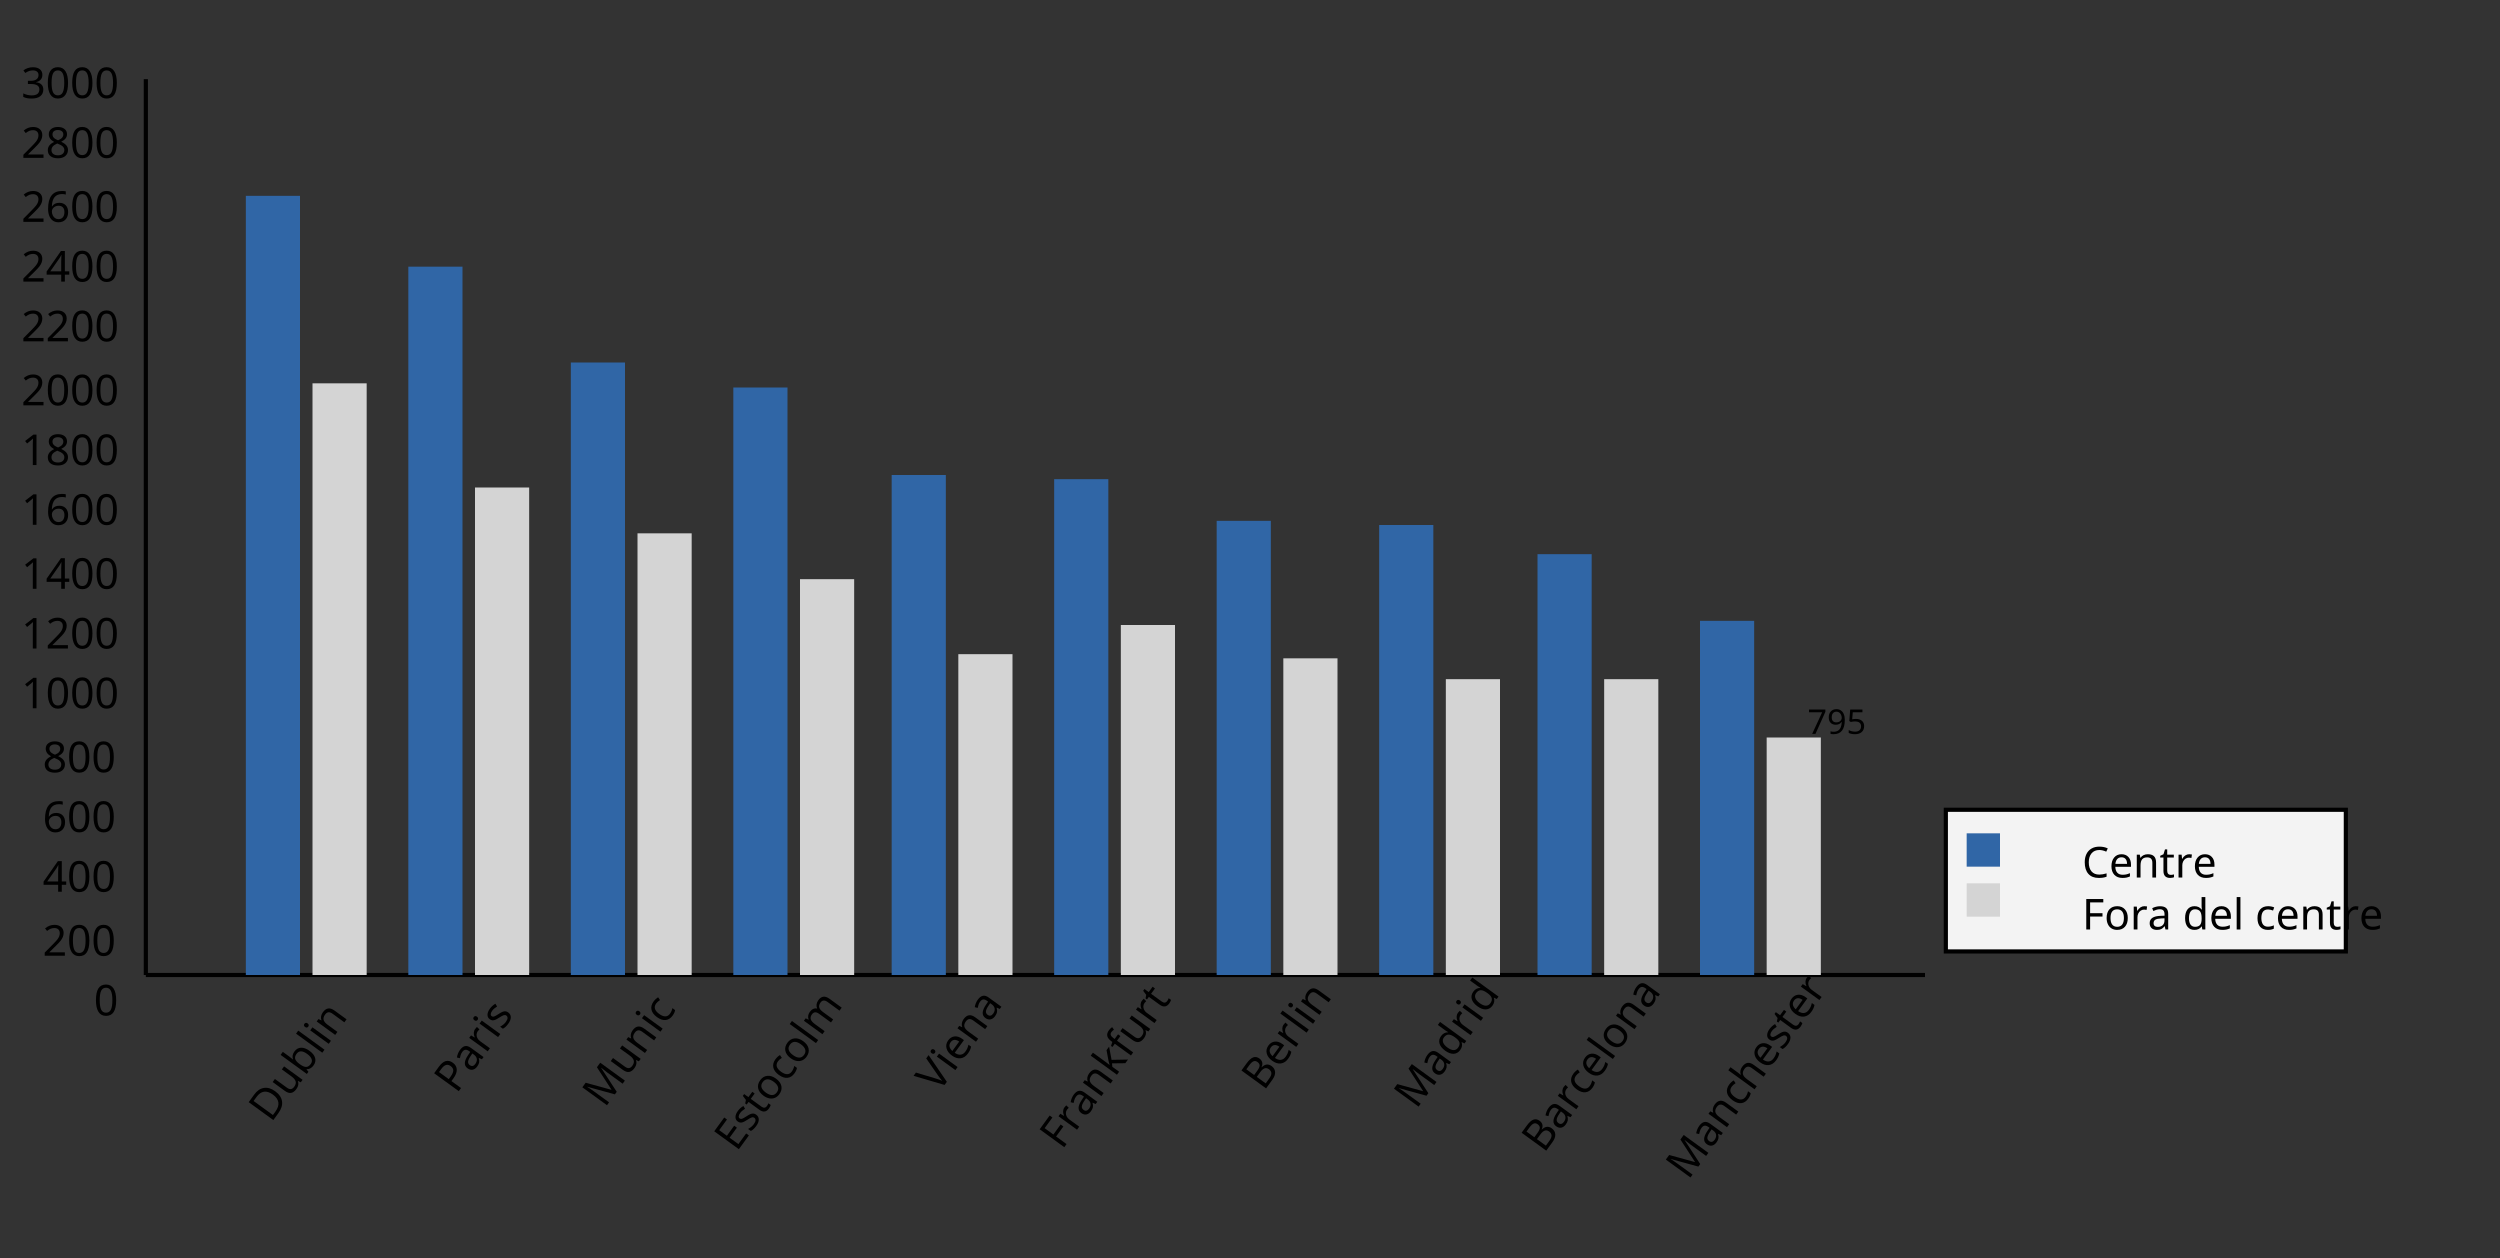 <?xml version="1.0"?>
<svg xmlns="http://www.w3.org/2000/svg" version="1.1" xmlns:xlink="http://www.w3.org/1999/xlink" fill="black" stroke="none" width="600" height="302" viewBox="0 0 600 302">
	<rect x="0" y="0" width="600" height="302" fill="#333333" stroke="none"/>
	<defs>
		<path fill="black" d="  M 1071,-733  Q 1071,-352 950,-166  Q 830,20 584,20  Q 346,20 223,-171  Q 100,-363 100,-733  Q 100,-1115 218,-1300  Q 337,-1485 584,-1485  Q 822,-1485 946,-1293  Q 1071,-1101 1071,-733  Z   M 281,-733  Q 281,-415 353,-274  Q 426,-133 584,-133  Q 744,-133 816,-277  Q 889,-422 889,-733  Q 889,-1041 816,-1186  Q 744,-1331 584,-1331  Q 424,-1331 352,-1189  Q 281,-1047 281,-733  Z    " id="r48" />
		<path fill="black" d="  M 727,0  L 551,0  L 551,-1022  Q 551,-1158 559,-1274  Q 531,-1244 499,-1218  Q 397,-1133 276,-1034  L 182,-1155  L 578,-1462  L 727,-1462  L 727,0  Z    " id="r49" />
		<path fill="black" d="  M 1370,-745  Q 1370,-383 1172,-191  Q 975,0 606,0  L 199,0  L 199,-1462  L 649,-1462  Q 990,-1462 1180,-1274  Q 1370,-1087 1370,-745  Z   M 1176,-739  Q 1176,-1018 1038,-1161  Q 901,-1305 623,-1305  L 383,-1305  L 383,-158  L 582,-158  Q 1176,-158 1176,-739  Z    " id="r68" />
		<path fill="black" d="  M 344,-1098  L 344,-391  Q 344,-258 403,-193  Q 463,-129 588,-129  Q 757,-129 834,-223  Q 911,-317 911,-526  L 911,-1098  L 1092,-1098  L 1092,0  L 944,0  L 918,-145  L 909,-145  Q 860,-66 770,-23  Q 680,20 561,20  Q 363,20 262,-75  Q 162,-170 162,-379  L 162,-1098  L 344,-1098  Z    " id="r117" />
		<path fill="black" d="  M 694,-1116  Q 911,-1116 1029,-966  Q 1147,-817 1147,-549  Q 1147,-277 1027,-128  Q 907,20 694,20  Q 583,20 496,-20  Q 409,-60 354,-139  L 340,-139  Q 309,-19 303,0  L 174,0  L 174,-1556  L 354,-1556  L 354,-1178  Q 354,-1065 344,-952  L 354,-952  Q 465,-1116 694,-1116  Z   M 664,-967  Q 498,-967 426,-873  Q 354,-779 354,-555  L 354,-547  Q 354,-322 427,-225  Q 501,-129 668,-129  Q 816,-129 888,-237  Q 961,-346 961,-551  Q 961,-759 888,-863  Q 815,-967 664,-967  Z    " id="r98" />
		<path fill="black" d="  M 354,0  L 174,0  L 174,-1556  L 354,-1556  L 354,0  Z    " id="r108" />
		<path fill="black" d="  M 354,0  L 174,0  L 174,-1098  L 354,-1098  L 354,0  Z   M 160,-1395  Q 160,-1455 190,-1482  Q 221,-1509 266,-1509  Q 308,-1509 339,-1482  Q 371,-1455 371,-1395  Q 371,-1336 339,-1308  Q 308,-1280 266,-1280  Q 221,-1280 190,-1308  Q 160,-1336 160,-1395  Z    " id="r105" />
		<path fill="black" d="  M 922,0  L 922,-702  Q 922,-836 862,-901  Q 803,-967 676,-967  Q 507,-967 430,-873  Q 354,-780 354,-569  L 354,0  L 174,0  L 174,-1098  L 319,-1098  L 346,-948  L 356,-948  Q 407,-1029 499,-1073  Q 591,-1118 702,-1118  Q 904,-1118 1002,-1020  Q 1100,-922 1100,-715  L 1100,0  L 922,0  Z    " id="r110" />
		<path fill="black" d="  M 1135,-1032  Q 1135,-808 982,-688  Q 829,-569 551,-569  L 383,-569  L 383,0  L 199,0  L 199,-1462  L 586,-1462  Q 1135,-1462 1135,-1032  Z   M 383,-727  L 530,-727  Q 748,-727 846,-797  Q 944,-868 944,-1024  Q 944,-1165 853,-1235  Q 762,-1305 569,-1305  L 383,-1305  L 383,-727  Z    " id="r80" />
		<path fill="black" d="  M 852,0  L 817,-156  L 809,-156  Q 727,-53 645,-16  Q 564,20 440,20  Q 278,20 186,-65  Q 94,-150 94,-305  Q 94,-639 621,-655  L 807,-662  L 807,-727  Q 807,-852 753,-911  Q 699,-971 580,-971  Q 493,-971 415,-945  Q 338,-919 270,-887  L 215,-1022  Q 298,-1066 396,-1091  Q 494,-1116 590,-1116  Q 789,-1116 886,-1028  Q 983,-940 983,-748  L 983,0  L 852,0  Z   M 481,-125  Q 632,-125 718,-206  Q 805,-288 805,-438  L 805,-537  L 643,-530  Q 454,-523 367,-470  Q 281,-417 281,-303  Q 281,-217 333,-171  Q 386,-125 481,-125  Z    " id="r97" />
		<path fill="black" d="  M 686,-1118  Q 759,-1118 815,-1106  L 793,-940  Q 732,-954 674,-954  Q 587,-954 512,-906  Q 438,-858 396,-773  Q 354,-689 354,-586  L 354,0  L 174,0  L 174,-1098  L 322,-1098  L 342,-897  L 350,-897  Q 413,-1006 499,-1062  Q 585,-1118 686,-1118  Z    " id="r114" />
		<path fill="black" d="  M 889,-303  Q 889,-149 774,-64  Q 659,20 451,20  Q 234,20 106,-49  L 106,-213  Q 287,-125 455,-125  Q 591,-125 653,-169  Q 715,-213 715,-287  Q 715,-352 655,-397  Q 596,-442 444,-500  Q 289,-560 226,-602  Q 163,-645 133,-698  Q 104,-751 104,-827  Q 104,-962 214,-1040  Q 324,-1118 516,-1118  Q 703,-1118 866,-1044  L 805,-901  Q 638,-971 504,-971  Q 392,-971 334,-935  Q 276,-900 276,-838  Q 276,-778 326,-738  Q 376,-699 559,-629  Q 696,-578 761,-534  Q 827,-490 858,-435  Q 889,-380 889,-303  Z    " id="r115" />
		<path fill="black" d="  M 844,0  L 362,-1282  L 354,-1282  Q 369,-1122 369,-887  L 369,0  L 199,0  L 199,-1462  L 471,-1462  L 922,-264  L 930,-264  L 1389,-1462  L 1659,-1462  L 1659,0  L 1477,0  L 1477,-899  Q 1477,-1049 1491,-1280  L 1483,-1280  L 995,0  L 844,0  Z    " id="r77" />
		<path fill="black" d="  M 614,20  Q 377,20 245,-125  Q 113,-271 113,-543  Q 113,-819 246,-968  Q 380,-1118 627,-1118  Q 707,-1118 785,-1101  Q 864,-1085 915,-1059  L 860,-909  Q 721,-961 623,-961  Q 457,-961 378,-856  Q 299,-752 299,-545  Q 299,-346 378,-240  Q 457,-135 612,-135  Q 757,-135 897,-199  L 897,-39  Q 783,20 614,20  Z    " id="r99" />
		<path fill="black" d="  M 1016,0  L 199,0  L 199,-1462  L 1016,-1462  L 1016,-1300  L 383,-1300  L 383,-844  L 979,-844  L 979,-684  L 383,-684  L 383,-162  L 1016,-162  L 1016,0  Z    " id="r69" />
		<path fill="black" d="  M 541,-127  Q 576,-127 623,-134  Q 670,-141 694,-150  L 694,-12  Q 669,-1 616,9  Q 564,20 510,20  Q 188,20 188,-319  L 188,-958  L 33,-958  L 33,-1044  L 190,-1116  L 262,-1350  L 369,-1350  L 369,-1098  L 686,-1098  L 686,-958  L 369,-958  L 369,-324  Q 369,-229 414,-178  Q 460,-127 541,-127  Z    " id="r116" />
		<path fill="black" d="  M 1128,-551  Q 1128,-282 992,-131  Q 856,20 616,20  Q 467,20 352,-49  Q 237,-119 175,-249  Q 113,-379 113,-551  Q 113,-819 247,-968  Q 381,-1118 623,-1118  Q 855,-1118 991,-965  Q 1128,-813 1128,-551  Z   M 299,-551  Q 299,-344 380,-236  Q 462,-129 621,-129  Q 778,-129 860,-236  Q 942,-344 942,-551  Q 942,-758 859,-862  Q 777,-967 618,-967  Q 299,-967 299,-551  Z    " id="r111" />
		<path fill="black" d="  M 1571,0  L 1571,-707  Q 1571,-967 1348,-967  Q 1195,-967 1123,-878  Q 1051,-789 1051,-606  L 1051,0  L 872,0  L 872,-707  Q 872,-837 817,-902  Q 763,-967 647,-967  Q 495,-967 424,-874  Q 354,-781 354,-569  L 354,0  L 174,0  L 174,-1098  L 319,-1098  L 346,-948  L 356,-948  Q 403,-1028 488,-1073  Q 574,-1118 680,-1118  Q 938,-1118 1016,-934  L 1026,-934  Q 1079,-1022 1170,-1070  Q 1262,-1118 1378,-1118  Q 1564,-1118 1656,-1022  Q 1749,-926 1749,-715  L 1749,0  L 1571,0  Z    " id="r109" />
		<path fill="black" d="  M 0,-1462  L 193,-1462  L 522,-524  Q 585,-346 614,-205  Q 639,-331 707,-528  L 1034,-1462  L 1229,-1462  L 707,0  L 522,0  L 0,-1462  Z    " id="r86" />
		<path fill="black" d="  M 641,20  Q 394,20 253,-129  Q 113,-279 113,-541  Q 113,-805 244,-961  Q 375,-1118 598,-1118  Q 805,-1118 928,-984  Q 1051,-851 1051,-623  L 1051,-514  L 299,-514  Q 304,-327 394,-230  Q 484,-133 649,-133  Q 737,-133 816,-148  Q 895,-164 1001,-209  L 1001,-51  Q 910,-12 830,4  Q 750,20 641,20  Z   M 596,-971  Q 467,-971 392,-888  Q 317,-805 303,-657  L 862,-657  Q 860,-811 791,-891  Q 722,-971 596,-971  Z    " id="r101" />
		<path fill="black" d="  M 383,0  L 199,0  L 199,-1462  L 1016,-1462  L 1016,-1300  L 383,-1300  L 383,-782  L 977,-782  L 977,-621  L 383,-621  L 383,0  Z    " id="r70" />
		<path fill="black" d="  M 352,-565  L 413,-643  L 483,-727  L 834,-1098  L 1044,-1098  L 600,-629  L 1075,0  L 858,0  L 477,-512  L 352,-403  L 352,0  L 174,0  L 174,-1556  L 352,-1556  L 352,-743  L 344,-565  L 352,-565  Z    " id="r107" />
		<path fill="black" d="  M 680,-958  L 403,-958  L 403,0  L 223,0  L 223,-958  L 31,-958  L 31,-1042  L 223,-1104  L 223,-1167  Q 223,-1367 310,-1467  Q 398,-1567 580,-1567  Q 685,-1567 793,-1530  L 745,-1389  Q 652,-1419 582,-1419  Q 491,-1419 447,-1359  Q 403,-1299 403,-1169  L 403,-1098  L 680,-1098  L 680,-958  Z    " id="r102" />
		<path fill="black" d="  M 199,-1462  L 616,-1462  Q 910,-1462 1040,-1374  Q 1171,-1287 1171,-1100  Q 1171,-970 1100,-885  Q 1029,-801 893,-776  L 893,-766  Q 1062,-737 1141,-649  Q 1221,-561 1221,-416  Q 1221,-220 1087,-110  Q 953,0 713,0  L 199,0  L 199,-1462  Z   M 383,-840  L 653,-840  Q 825,-840 903,-895  Q 981,-950 981,-1079  Q 981,-1199 895,-1252  Q 810,-1305 625,-1305  L 383,-1305  L 383,-840  Z   M 383,-686  L 383,-156  L 678,-156  Q 854,-156 939,-224  Q 1024,-292 1024,-430  Q 1024,-561 934,-623  Q 844,-686 664,-686  L 383,-686  Z    " id="r66" />
		<path fill="black" d="  M 563,20  Q 349,20 231,-128  Q 113,-276 113,-547  Q 113,-816 231,-967  Q 350,-1118 565,-1118  Q 786,-1118 905,-956  L 918,-956  Q 915,-976 910,-1036  Q 905,-1097 905,-1118  L 905,-1556  L 1085,-1556  L 1085,0  L 940,0  L 913,-147  L 905,-147  Q 790,20 563,20  Z   M 592,-129  Q 756,-129 831,-218  Q 907,-308 907,-512  L 907,-545  Q 907,-774 830,-871  Q 754,-969 590,-969  Q 451,-969 375,-858  Q 299,-748 299,-543  Q 299,-339 374,-234  Q 450,-129 592,-129  Z    " id="r100" />
		<path fill="black" d="  M 922,0  L 922,-702  Q 922,-836 862,-901  Q 803,-967 676,-967  Q 509,-967 431,-874  Q 354,-781 354,-567  L 354,0  L 174,0  L 174,-1556  L 354,-1556  L 354,-1100  Q 354,-1010 344,-946  L 356,-946  Q 405,-1026 495,-1071  Q 585,-1116 698,-1116  Q 898,-1116 999,-1020  Q 1100,-925 1100,-715  L 1100,0  L 922,0  Z    " id="r104" />
		<path fill="black" d="  M 1065,0  L 98,0  L 98,-150  L 481,-537  Q 654,-712 710,-787  Q 766,-862 793,-932  Q 821,-1002 821,-1083  Q 821,-1199 752,-1264  Q 683,-1329 563,-1329  Q 473,-1329 392,-1299  Q 312,-1269 211,-1190  L 115,-1311  Q 320,-1483 563,-1483  Q 767,-1483 886,-1378  Q 1006,-1274 1006,-1094  Q 1006,-998 971,-908  Q 936,-819 866,-726  Q 796,-634 631,-473  L 326,-172  L 326,-164  L 1065,-164  L 1065,0  Z    " id="r50" />
		<path fill="black" d="  M 113,-625  Q 113,-1483 782,-1483  Q 898,-1483 963,-1464  L 963,-1311  Q 887,-1335 786,-1335  Q 553,-1335 429,-1193  Q 306,-1051 293,-743  L 305,-743  Q 415,-915 651,-915  Q 849,-915 962,-795  Q 1075,-675 1075,-471  Q 1075,-244 950,-112  Q 825,20 610,20  Q 460,20 347,-56  Q 235,-132 174,-278  Q 113,-425 113,-625  Z   M 608,-131  Q 747,-131 822,-220  Q 897,-309 897,-471  Q 897,-617 824,-695  Q 751,-774 614,-774  Q 527,-774 454,-738  Q 382,-702 338,-638  Q 295,-574 295,-506  Q 295,-406 335,-318  Q 375,-231 446,-181  Q 517,-131 608,-131  Z    " id="r54" />
		<path fill="black" d="  M 563,-897  Q 792,-897 923,-782  Q 1055,-667 1055,-467  Q 1055,-239 910,-109  Q 765,20 508,20  Q 263,20 129,-59  L 129,-229  Q 203,-185 307,-159  Q 411,-133 510,-133  Q 682,-133 776,-215  Q 870,-297 870,-449  Q 870,-745 504,-745  Q 386,-745 254,-715  L 164,-772  L 219,-1462  L 952,-1462  L 952,-1298  L 373,-1298  L 338,-874  Q 453,-897 563,-897  Z    " id="r53" />
		<path fill="black" d="  M 1130,-332  L 918,-332  L 918,0  L 743,0  L 743,-332  L 43,-332  L 43,-485  L 731,-1470  L 918,-1470  L 918,-494  L 1130,-494  L 1130,-332  Z   M 743,-494  L 743,-954  Q 743,-1091 754,-1278  L 745,-1278  Q 734,-1252 706,-1200  Q 679,-1148 657,-1118  L 219,-494  L 743,-494  Z    " id="r52" />
		<path fill="black" d="  M 584,-1483  Q 784,-1483 903,-1390  Q 1022,-1297 1022,-1133  Q 1022,-1023 955,-936  Q 889,-849 743,-774  Q 920,-688 994,-594  Q 1069,-501 1069,-379  Q 1069,-197 940,-88  Q 811,20 590,20  Q 356,20 228,-82  Q 100,-184 100,-373  Q 100,-623 403,-764  Q 267,-842 207,-932  Q 147,-1022 147,-1135  Q 147,-1294 266,-1388  Q 386,-1483 584,-1483  Z   M 276,-371  Q 276,-255 358,-189  Q 441,-123 586,-123  Q 729,-123 811,-190  Q 893,-258 893,-377  Q 893,-473 815,-548  Q 737,-623 553,-690  Q 408,-628 342,-552  Q 276,-476 276,-371  Z   M 582,-1337  Q 464,-1337 394,-1281  Q 324,-1225 324,-1126  Q 324,-1063 351,-1015  Q 378,-967 429,-929  Q 480,-891 592,-844  Q 729,-901 786,-969  Q 844,-1037 844,-1126  Q 844,-1226 773,-1281  Q 702,-1337 582,-1337  Z    " id="r56" />
		<path fill="black" d="  M 1010,-1120  Q 1010,-980 931,-890  Q 853,-800 707,-770  L 707,-762  Q 882,-740 968,-650  Q 1055,-560 1055,-416  Q 1055,-207 910,-93  Q 765,20 494,20  Q 378,20 280,3  Q 183,-14 92,-59  L 92,-227  Q 185,-181 291,-156  Q 397,-131 496,-131  Q 866,-131 866,-420  Q 866,-678 457,-678  L 315,-678  L 315,-831  L 459,-831  Q 631,-831 728,-904  Q 825,-978 825,-1108  Q 825,-1213 754,-1272  Q 684,-1331 559,-1331  Q 462,-1331 379,-1304  Q 297,-1278 190,-1208  L 100,-1331  Q 190,-1402 307,-1442  Q 425,-1483 557,-1483  Q 771,-1483 890,-1385  Q 1010,-1288 1010,-1120  Z    " id="r51" />
		<path fill="black" d="  M 1317,0  L 1133,0  L 1133,-682  L 383,-682  L 383,0  L 199,0  L 199,-1462  L 383,-1462  L 383,-844  L 1133,-844  L 1133,-1462  L 1317,-1462  L 1317,0  Z    " id="r72" />
		<path fill="black" d="  M 825,-1321  Q 589,-1321 454,-1163  Q 319,-1005 319,-731  Q 319,-448 450,-294  Q 581,-141 823,-141  Q 979,-141 1174,-199  L 1174,-39  Q 1081,-5 995,7  Q 909,20 797,20  Q 474,20 299,-176  Q 125,-373 125,-733  Q 125,-959 208,-1129  Q 292,-1299 451,-1391  Q 611,-1483 827,-1483  Q 1059,-1483 1231,-1397  L 1157,-1241  Q 982,-1321 825,-1321  Z    " id="r67" />
		<path fill="black" d="  M 279,0  L 879,-1298  L 90,-1298  L 90,-1462  L 1071,-1462  L 1071,-1323  L 477,0  L 279,0  Z    " id="r55" />
		<path fill="black" d="  M 1065,-838  Q 1065,20 393,20  Q 277,20 209,0  L 209,-154  Q 286,-127 389,-127  Q 552,-127 658,-192  Q 764,-258 819,-383  Q 875,-509 883,-717  L 870,-717  Q 758,-547 522,-547  Q 329,-547 215,-664  Q 102,-782 102,-989  Q 102,-1215 229,-1349  Q 356,-1483 569,-1483  Q 719,-1483 831,-1406  Q 944,-1330 1004,-1183  Q 1065,-1037 1065,-838  Z   M 569,-1331  Q 433,-1331 357,-1242  Q 281,-1153 281,-991  Q 281,-845 352,-767  Q 424,-690 561,-690  Q 651,-690 725,-726  Q 799,-763 841,-825  Q 883,-887 883,-956  Q 883,-1056 843,-1143  Q 804,-1230 733,-1280  Q 662,-1331 569,-1331  Z    " id="r57" />
		<path fill="black" d="  M 147,-111  Q 147,-177 179,-212  Q 212,-248 272,-248  Q 333,-248 367,-212  Q 401,-177 401,-111  Q 401,-46 367,-8  Q 333,29 272,29  Q 213,29 180,-8  Q 147,-45 147,-111  Z    " id="r46" />
	</defs>
	<line class="b2" x1="35" y1="234" x2="35" y2="19" stroke-width="1" stroke="black" />
	<g class="b2" transform=" rotate(-54,35,242)" fill="black" />
	<g class="b2" transform=" rotate(-54,59,267)" fill="black">
		<use class="b2" transform="scale(0.005)" xlink:href="#r68" x="12083.2" y="54681.602" />
		<use class="b2" transform="scale(0.005)" xlink:href="#r117" x="13578.2" y="54681.602" />
		<use class="b2" transform="scale(0.005)" xlink:href="#r98" x="14844.2" y="54681.602" />
		<use class="b2" transform="scale(0.005)" xlink:href="#r108" x="16104.2" y="54681.602" />
		<use class="b2" transform="scale(0.005)" xlink:href="#r105" x="16632.199" y="54681.602" />
		<use class="b2" transform="scale(0.005)" xlink:href="#r110" x="17160.199" y="54681.602" />
	</g>
	<g class="b2" transform=" rotate(-54,103,261)" fill="black">
		<use class="b2" transform="scale(0.005)" xlink:href="#r80" x="21094.4" y="53452.801" />
		<use class="b2" transform="scale(0.005)" xlink:href="#r97" x="22333.4" y="53452.801" />
		<use class="b2" transform="scale(0.005)" xlink:href="#r114" x="23482.4" y="53452.801" />
		<use class="b2" transform="scale(0.005)" xlink:href="#r105" x="24328.4" y="53452.801" />
		<use class="b2" transform="scale(0.005)" xlink:href="#r115" x="24856.4" y="53452.801" />
	</g>
	<g class="b2" transform=" rotate(-54,138,265)" fill="black">
		<use class="b2" transform="scale(0.005)" xlink:href="#r77" x="28262.4" y="54272" />
		<use class="b2" transform="scale(0.005)" xlink:href="#r117" x="30120.4" y="54272" />
		<use class="b2" transform="scale(0.005)" xlink:href="#r110" x="31386.4" y="54272" />
		<use class="b2" transform="scale(0.005)" xlink:href="#r105" x="32652.4" y="54272" />
		<use class="b2" transform="scale(0.005)" xlink:href="#r99" x="33180.398" y="54272" />
	</g>
	<g class="b2" transform=" rotate(-54,169,276)" fill="black">
		<use class="b2" transform="scale(0.005)" xlink:href="#r69" x="34611.199" y="56524.801" />
		<use class="b2" transform="scale(0.005)" xlink:href="#r115" x="35750.199" y="56524.801" />
		<use class="b2" transform="scale(0.005)" xlink:href="#r116" x="36731.199" y="56524.801" />
		<use class="b2" transform="scale(0.005)" xlink:href="#r111" x="37470.199" y="56524.801" />
		<use class="b2" transform="scale(0.005)" xlink:href="#r99" x="38709.199" y="56524.801" />
		<use class="b2" transform="scale(0.005)" xlink:href="#r111" x="39692.199" y="56524.801" />
		<use class="b2" transform="scale(0.005)" xlink:href="#r108" x="40931.199" y="56524.801" />
		<use class="b2" transform="scale(0.005)" xlink:href="#r109" x="41459.199" y="56524.801" />
	</g>
	<g class="b2" transform=" rotate(-54,217,263)" fill="black">
		<use class="b2" transform="scale(0.005)" xlink:href="#r86" x="44441.602" y="53862.398" />
		<use class="b2" transform="scale(0.005)" xlink:href="#r105" x="45670.602" y="53862.398" />
		<use class="b2" transform="scale(0.005)" xlink:href="#r101" x="46198.602" y="53862.398" />
		<use class="b2" transform="scale(0.005)" xlink:href="#r110" x="47353.602" y="53862.398" />
		<use class="b2" transform="scale(0.005)" xlink:href="#r97" x="48619.602" y="53862.398" />
	</g>
	<g class="b2" transform=" rotate(-54,246,277)" fill="black">
		<use class="b2" transform="scale(0.005)" xlink:href="#r70" x="50380.801" y="56729.602" />
		<use class="b2" transform="scale(0.005)" xlink:href="#r114" x="51443.801" y="56729.602" />
		<use class="b2" transform="scale(0.005)" xlink:href="#r97" x="52289.801" y="56729.602" />
		<use class="b2" transform="scale(0.005)" xlink:href="#r110" x="53438.801" y="56729.602" />
		<use class="b2" transform="scale(0.005)" xlink:href="#r107" x="54704.801" y="56729.602" />
		<use class="b2" transform="scale(0.005)" xlink:href="#r102" x="55798.801" y="56729.602" />
		<use class="b2" transform="scale(0.005)" xlink:href="#r117" x="56503.801" y="56729.602" />
		<use class="b2" transform="scale(0.005)" xlink:href="#r114" x="57769.801" y="56729.602" />
		<use class="b2" transform="scale(0.005)" xlink:href="#r116" x="58615.801" y="56729.602" />
	</g>
	<g class="b2" transform=" rotate(-54,294,264)" fill="black">
		<use class="b2" transform="scale(0.005)" xlink:href="#r66" x="60211.199" y="54067.199" />
		<use class="b2" transform="scale(0.005)" xlink:href="#r101" x="61542.199" y="54067.199" />
		<use class="b2" transform="scale(0.005)" xlink:href="#r114" x="62697.199" y="54067.199" />
		<use class="b2" transform="scale(0.005)" xlink:href="#r108" x="63543.199" y="54067.199" />
		<use class="b2" transform="scale(0.005)" xlink:href="#r105" x="64071.199" y="54067.199" />
		<use class="b2" transform="scale(0.005)" xlink:href="#r110" x="64599.199" y="54067.199" />
	</g>
	<g class="b2" transform=" rotate(-54,330,269)" fill="black">
		<use class="b2" transform="scale(0.005)" xlink:href="#r77" x="67584" y="55091.199" />
		<use class="b2" transform="scale(0.005)" xlink:href="#r97" x="69442" y="55091.199" />
		<use class="b2" transform="scale(0.005)" xlink:href="#r100" x="70591" y="55091.199" />
		<use class="b2" transform="scale(0.005)" xlink:href="#r114" x="71851" y="55091.199" />
		<use class="b2" transform="scale(0.005)" xlink:href="#r105" x="72697" y="55091.199" />
		<use class="b2" transform="scale(0.005)" xlink:href="#r100" x="73225" y="55091.199" />
	</g>
	<g class="b2" transform=" rotate(-54,360,280)" fill="black">
		<use class="b2" transform="scale(0.005)" xlink:href="#r66" x="73728" y="57344" />
		<use class="b2" transform="scale(0.005)" xlink:href="#r97" x="75059" y="57344" />
		<use class="b2" transform="scale(0.005)" xlink:href="#r114" x="76208" y="57344" />
		<use class="b2" transform="scale(0.005)" xlink:href="#r99" x="77054" y="57344" />
		<use class="b2" transform="scale(0.005)" xlink:href="#r101" x="78037" y="57344" />
		<use class="b2" transform="scale(0.005)" xlink:href="#r108" x="79192" y="57344" />
		<use class="b2" transform="scale(0.005)" xlink:href="#r111" x="79720" y="57344" />
		<use class="b2" transform="scale(0.005)" xlink:href="#r110" x="80959" y="57344" />
		<use class="b2" transform="scale(0.005)" xlink:href="#r97" x="82225" y="57344" />
	</g>
	<g class="b2" transform=" rotate(-54,394,287)" fill="black">
		<use class="b2" transform="scale(0.005)" xlink:href="#r77" x="80691.203" y="58777.602" />
		<use class="b2" transform="scale(0.005)" xlink:href="#r97" x="82549.203" y="58777.602" />
		<use class="b2" transform="scale(0.005)" xlink:href="#r110" x="83698.203" y="58777.602" />
		<use class="b2" transform="scale(0.005)" xlink:href="#r99" x="84964.203" y="58777.602" />
		<use class="b2" transform="scale(0.005)" xlink:href="#r104" x="85947.203" y="58777.602" />
		<use class="b2" transform="scale(0.005)" xlink:href="#r101" x="87213.203" y="58777.602" />
		<use class="b2" transform="scale(0.005)" xlink:href="#r115" x="88368.203" y="58777.602" />
		<use class="b2" transform="scale(0.005)" xlink:href="#r116" x="89349.203" y="58777.602" />
		<use class="b2" transform="scale(0.005)" xlink:href="#r101" x="90088.203" y="58777.602" />
		<use class="b2" transform="scale(0.005)" xlink:href="#r114" x="91243.203" y="58777.602" />
	</g>
	<g class="b2" transform=" rotate(-54,462,242)" fill="black" />
	<line class="b2" x1="35" y1="234" x2="462" y2="234" stroke-width="1" stroke="black" />
	<g class="b2" fill="black">
		<use class="b2" transform="scale(0.005)" xlink:href="#r48" x="4505.6" y="48742.398" />
	</g>
	<g class="b2" fill="black">
		<use class="b2" transform="scale(0.005)" xlink:href="#r50" x="2048" y="45875.199" />
		<use class="b2" transform="scale(0.005)" xlink:href="#r48" x="3219" y="45875.199" />
		<use class="b2" transform="scale(0.005)" xlink:href="#r48" x="4390" y="45875.199" />
	</g>
	<g class="b2" fill="black">
		<use class="b2" transform="scale(0.005)" xlink:href="#r52" x="2048" y="42803.199" />
		<use class="b2" transform="scale(0.005)" xlink:href="#r48" x="3219" y="42803.199" />
		<use class="b2" transform="scale(0.005)" xlink:href="#r48" x="4390" y="42803.199" />
	</g>
	<g class="b2" fill="black">
		<use class="b2" transform="scale(0.005)" xlink:href="#r54" x="2048" y="39936" />
		<use class="b2" transform="scale(0.005)" xlink:href="#r48" x="3219" y="39936" />
		<use class="b2" transform="scale(0.005)" xlink:href="#r48" x="4390" y="39936" />
	</g>
	<g class="b2" fill="black">
		<use class="b2" transform="scale(0.005)" xlink:href="#r56" x="2048" y="37068.801" />
		<use class="b2" transform="scale(0.005)" xlink:href="#r48" x="3219" y="37068.801" />
		<use class="b2" transform="scale(0.005)" xlink:href="#r48" x="4390" y="37068.801" />
	</g>
	<g class="b2" fill="black">
		<use class="b2" transform="scale(0.005)" xlink:href="#r49" x="1024" y="33996.801" />
		<use class="b2" transform="scale(0.005)" xlink:href="#r48" x="2195" y="33996.801" />
		<use class="b2" transform="scale(0.005)" xlink:href="#r48" x="3366" y="33996.801" />
		<use class="b2" transform="scale(0.005)" xlink:href="#r48" x="4537" y="33996.801" />
	</g>
	<g class="b2" fill="black">
		<use class="b2" transform="scale(0.005)" xlink:href="#r49" x="1024" y="31129.6" />
		<use class="b2" transform="scale(0.005)" xlink:href="#r50" x="2195" y="31129.6" />
		<use class="b2" transform="scale(0.005)" xlink:href="#r48" x="3366" y="31129.6" />
		<use class="b2" transform="scale(0.005)" xlink:href="#r48" x="4537" y="31129.6" />
	</g>
	<g class="b2" fill="black">
		<use class="b2" transform="scale(0.005)" xlink:href="#r49" x="1024" y="28262.4" />
		<use class="b2" transform="scale(0.005)" xlink:href="#r52" x="2195" y="28262.4" />
		<use class="b2" transform="scale(0.005)" xlink:href="#r48" x="3366" y="28262.4" />
		<use class="b2" transform="scale(0.005)" xlink:href="#r48" x="4537" y="28262.4" />
	</g>
	<g class="b2" fill="black">
		<use class="b2" transform="scale(0.005)" xlink:href="#r49" x="1024" y="25190.4" />
		<use class="b2" transform="scale(0.005)" xlink:href="#r54" x="2195" y="25190.4" />
		<use class="b2" transform="scale(0.005)" xlink:href="#r48" x="3366" y="25190.4" />
		<use class="b2" transform="scale(0.005)" xlink:href="#r48" x="4537" y="25190.4" />
	</g>
	<g class="b2" fill="black">
		<use class="b2" transform="scale(0.005)" xlink:href="#r49" x="1024" y="22323.199" />
		<use class="b2" transform="scale(0.005)" xlink:href="#r56" x="2195" y="22323.199" />
		<use class="b2" transform="scale(0.005)" xlink:href="#r48" x="3366" y="22323.199" />
		<use class="b2" transform="scale(0.005)" xlink:href="#r48" x="4537" y="22323.199" />
	</g>
	<g class="b2" fill="black">
		<use class="b2" transform="scale(0.005)" xlink:href="#r50" x="1024" y="19456" />
		<use class="b2" transform="scale(0.005)" xlink:href="#r48" x="2195" y="19456" />
		<use class="b2" transform="scale(0.005)" xlink:href="#r48" x="3366" y="19456" />
		<use class="b2" transform="scale(0.005)" xlink:href="#r48" x="4537" y="19456" />
	</g>
	<g class="b2" fill="black">
		<use class="b2" transform="scale(0.005)" xlink:href="#r50" x="1024" y="16384" />
		<use class="b2" transform="scale(0.005)" xlink:href="#r50" x="2195" y="16384" />
		<use class="b2" transform="scale(0.005)" xlink:href="#r48" x="3366" y="16384" />
		<use class="b2" transform="scale(0.005)" xlink:href="#r48" x="4537" y="16384" />
	</g>
	<g class="b2" fill="black">
		<use class="b2" transform="scale(0.005)" xlink:href="#r50" x="1024" y="13516.8" />
		<use class="b2" transform="scale(0.005)" xlink:href="#r52" x="2195" y="13516.8" />
		<use class="b2" transform="scale(0.005)" xlink:href="#r48" x="3366" y="13516.8" />
		<use class="b2" transform="scale(0.005)" xlink:href="#r48" x="4537" y="13516.8" />
	</g>
	<g class="b2" fill="black">
		<use class="b2" transform="scale(0.005)" xlink:href="#r50" x="1024" y="10649.6" />
		<use class="b2" transform="scale(0.005)" xlink:href="#r54" x="2195" y="10649.6" />
		<use class="b2" transform="scale(0.005)" xlink:href="#r48" x="3366" y="10649.6" />
		<use class="b2" transform="scale(0.005)" xlink:href="#r48" x="4537" y="10649.6" />
	</g>
	<g class="b2" fill="black">
		<use class="b2" transform="scale(0.005)" xlink:href="#r50" x="1024" y="7577.6" />
		<use class="b2" transform="scale(0.005)" xlink:href="#r56" x="2195" y="7577.6" />
		<use class="b2" transform="scale(0.005)" xlink:href="#r48" x="3366" y="7577.6" />
		<use class="b2" transform="scale(0.005)" xlink:href="#r48" x="4537" y="7577.6" />
	</g>
	<g class="b2" fill="black">
		<use class="b2" transform="scale(0.005)" xlink:href="#r51" x="1024" y="4710.4" />
		<use class="b2" transform="scale(0.005)" xlink:href="#r48" x="2195" y="4710.4" />
		<use class="b2" transform="scale(0.005)" xlink:href="#r48" x="3366" y="4710.4" />
		<use class="b2" transform="scale(0.005)" xlink:href="#r48" x="4537" y="4710.4" />
	</g>
	<rect class="b2" x="59" y="47" width="13" height="187" fill="rgb(19%,40%,65%)" stroke="none" />
	<rect class="b2" x="98" y="64" width="13" height="170" fill="rgb(19%,40%,65%)" stroke="none" />
	<rect class="b2" x="137" y="87" width="13" height="147" fill="rgb(19%,40%,65%)" stroke="none" />
	<rect class="b2" x="176" y="93" width="13" height="141" fill="rgb(19%,40%,65%)" stroke="none" />
	<rect class="b2" x="214" y="114" width="13" height="120" fill="rgb(19%,40%,65%)" stroke="none" />
	<rect class="b2" x="253" y="115" width="13" height="119" fill="rgb(19%,40%,65%)" stroke="none" />
	<rect class="b2" x="292" y="125" width="13" height="109" fill="rgb(19%,40%,65%)" stroke="none" />
	<rect class="b2" x="331" y="126" width="13" height="108" fill="rgb(19%,40%,65%)" stroke="none" />
	<rect class="b2" x="369" y="133" width="13" height="101" fill="rgb(19%,40%,65%)" stroke="none" />
	<rect class="b2" x="408" y="149" width="13" height="85" fill="rgb(19%,40%,65%)" stroke="none" />
	<rect class="b2" x="75" y="92" width="13" height="142" fill="rgb(83%,83%,83%)" stroke="none" />
	<rect class="b2" x="114" y="117" width="13" height="117" fill="rgb(83%,83%,83%)" stroke="none" />
	<rect class="b2" x="153" y="128" width="13" height="106" fill="rgb(83%,83%,83%)" stroke="none" />
	<rect class="b2" x="192" y="139" width="13" height="95" fill="rgb(83%,83%,83%)" stroke="none" />
	<rect class="b2" x="230" y="157" width="13" height="77" fill="rgb(83%,83%,83%)" stroke="none" />
	<rect class="b2" x="269" y="150" width="13" height="84" fill="rgb(83%,83%,83%)" stroke="none" />
	<rect class="b2" x="308" y="158" width="13" height="76" fill="rgb(83%,83%,83%)" stroke="none" />
	<rect class="b2" x="347" y="163" width="13" height="71" fill="rgb(83%,83%,83%)" stroke="none" />
	<rect class="b2" x="385" y="163" width="13" height="71" fill="rgb(83%,83%,83%)" stroke="none" />
	<rect class="b2" x="424" y="177" width="13" height="57" fill="rgb(83%,83%,83%)" stroke="none" />
	<g class="b2" fill="black">
		<use class="b2" transform="scale(0.004)" xlink:href="#r55" x="108451.5" y="44032" />
		<use class="b2" transform="scale(0.004)" xlink:href="#r57" x="109622.5" y="44032" />
		<use class="b2" transform="scale(0.004)" xlink:href="#r53" x="110793.5" y="44032" />
	</g>
	<rect class="b2" x="467" y="194.346" width="96" height="34" fill="rgb(95%,95%,95%)" stroke="none" />
	<rect class="b2" x="467" y="194.346" width="96" height="34" stroke-width="1" stroke="black" fill="none" />
	<rect class="b2" x="472" y="200" width="8" height="8" fill="rgb(19%,40%,65%)" stroke="none" />
	<g class="b2" fill="black">
		<use class="b2" transform="scale(0.005)" xlink:href="#r67" x="99942.398" y="42121.102" />
		<use class="b2" transform="scale(0.005)" xlink:href="#r101" x="101236.398" y="42121.102" />
		<use class="b2" transform="scale(0.005)" xlink:href="#r110" x="102391.398" y="42121.102" />
		<use class="b2" transform="scale(0.005)" xlink:href="#r116" x="103657.398" y="42121.102" />
		<use class="b2" transform="scale(0.005)" xlink:href="#r114" x="104396.398" y="42121.102" />
		<use class="b2" transform="scale(0.005)" xlink:href="#r101" x="105242.398" y="42121.102" />
	</g>
	<rect class="b2" x="472" y="212" width="8" height="8" fill="rgb(83%,83%,83%)" stroke="none" />
	<g class="b2" fill="black">
		<use class="b2" transform="scale(0.005)" xlink:href="#r70" x="99942.398" y="44615.199" />
		<use class="b2" transform="scale(0.005)" xlink:href="#r111" x="101005.398" y="44615.199" />
		<use class="b2" transform="scale(0.005)" xlink:href="#r114" x="102244.398" y="44615.199" />
		<use class="b2" transform="scale(0.005)" xlink:href="#r97" x="103090.398" y="44615.199" />
		<use class="b2" transform="scale(0.005)" xlink:href="#r100" x="104771.398" y="44615.199" />
		<use class="b2" transform="scale(0.005)" xlink:href="#r101" x="106031.398" y="44615.199" />
		<use class="b2" transform="scale(0.005)" xlink:href="#r108" x="107186.398" y="44615.199" />
		<use class="b2" transform="scale(0.005)" xlink:href="#r99" x="108246.398" y="44615.199" />
		<use class="b2" transform="scale(0.005)" xlink:href="#r101" x="109229.398" y="44615.199" />
		<use class="b2" transform="scale(0.005)" xlink:href="#r110" x="110384.398" y="44615.199" />
		<use class="b2" transform="scale(0.005)" xlink:href="#r116" x="111650.398" y="44615.199" />
		<use class="b2" transform="scale(0.005)" xlink:href="#r114" x="112389.398" y="44615.199" />
		<use class="b2" transform="scale(0.005)" xlink:href="#r101" x="113235.398" y="44615.199" />
	</g>
	<c:chartSpace xmlns:c="http://schemas.openxmlformats.org/drawingml/2006/chart" xmlns:a="http://schemas.openxmlformats.org/drawingml/2006/main" xmlns:r="http://schemas.openxmlformats.org/officeDocument/2006/relationships">
		<c:date1904 val="0" />
		<c:lang val="es-ES" />
		<c:roundedCorners val="0" />
		<mc:AlternateContent xmlns:mc="http://schemas.openxmlformats.org/markup-compatibility/2006">
			<mc:Choice Requires="c14" xmlns:c14="http://schemas.microsoft.com/office/drawing/2007/8/2/chart">
				<c14:style val="102" />
			</mc:Choice>
			<mc:Fallback>
				<c:style val="2" />
			</mc:Fallback>
		</mc:AlternateContent>
		<c:chart>
			<c:autoTitleDeleted val="1" />
			<c:plotArea>
				<c:layout>
					<c:manualLayout>
						<c:layoutTarget val="inner" />
						<c:xMode val="edge" />
						<c:yMode val="edge" />
						<c:x val="0.07" />
						<c:y val="0.09" />
						<c:w val="0.908" />
						<c:h val="0.57" />
					</c:manualLayout>
				</c:layout>
				<c:barChart>
					<c:barDir val="col" />
					<c:grouping val="clustered" />
					<c:varyColors val="0" />
					<c:ser>
						<c:idx val="0" />
						<c:order val="0" />
						<c:tx>
							<c:strRef>
								<c:f>Hoja1!$B$3</c:f>
								<c:strCache>
									<c:ptCount val="1" />
									<c:pt idx="0">
										<c:v>Centre</c:v>
									</c:pt>
								</c:strCache>
							</c:strRef>
						</c:tx>
						<c:spPr>
							<a:solidFill>
								<a:schemeClr val="tx1" />
							</a:solidFill>
							<a:ln>
								<a:noFill />
							</a:ln>
							<a:effectLst />
						</c:spPr>
						<c:invertIfNegative val="0" />
						<c:dPt>
							<c:idx val="8" />
							<c:invertIfNegative val="0" />
							<c:bubble3D val="0" />
							<c:extLst xmlns:c16r2="http://schemas.microsoft.com/office/drawing/2015/06/chart">
								<c:ext uri="{C3380CC4-5D6E-409C-BE32-E72D297353CC}" xmlns:c16="http://schemas.microsoft.com/office/drawing/2014/chart">
									<c16:uniqueId val="{00000001-9A7E-4983-AA51-D734C48AF8B3}" />
								</c:ext>
							</c:extLst>
						</c:dPt>
						<c:dLbls>
							<c:spPr>
								<a:noFill />
								<a:ln>
									<a:noFill />
								</a:ln>
								<a:effectLst />
							</c:spPr>
							<c:txPr>
								<a:bodyPr rot="0" spcFirstLastPara="1" vertOverflow="ellipsis" vert="horz" wrap="square" lIns="38100" tIns="19050" rIns="38100" bIns="19050" anchor="ctr" anchorCtr="1">
									<a:spAutoFit />
								</a:bodyPr>
								<a:lstStyle />
								<a:p>
									<a:pPr>
										<a:defRPr sz="1100" b="1" i="0" u="none" strike="noStrike" kern="1200" baseline="0">
											<a:solidFill>
												<a:schemeClr val="tx1">
													<a:lumMod val="75000" />
													<a:lumOff val="25000" />
												</a:schemeClr>
											</a:solidFill>
											<a:latin typeface="+mn-lt" />
											<a:ea typeface="+mn-ea" />
											<a:cs typeface="+mn-cs" />
										</a:defRPr>
									</a:pPr>
									<a:endParaRPr lang="es-ES" />
								</a:p>
							</c:txPr>
							<c:dLblPos val="outEnd" />
							<c:showLegendKey val="0" />
							<c:showVal val="1" />
							<c:showCatName val="0" />
							<c:showSerName val="0" />
							<c:showPercent val="0" />
							<c:showBubbleSize val="0" />
							<c:showLeaderLines val="0" />
							<c:extLst xmlns:c16r2="http://schemas.microsoft.com/office/drawing/2015/06/chart">
								<c:ext uri="{CE6537A1-D6FC-4f65-9D91-7224C49458BB}" xmlns:c15="http://schemas.microsoft.com/office/drawing/2012/chart">
									<c15:showLeaderLines val="1" />
									<c15:leaderLines>
										<c:spPr>
											<a:ln w="9525" cap="flat" cmpd="sng" algn="ctr">
												<a:solidFill>
													<a:schemeClr val="tx1">
														<a:lumMod val="35000" />
														<a:lumOff val="65000" />
													</a:schemeClr>
												</a:solidFill>
												<a:round />
											</a:ln>
											<a:effectLst />
										</c:spPr>
									</c15:leaderLines>
								</c:ext>
							</c:extLst>
						</c:dLbls>
						<c:cat>
							<c:strRef>
								<c:f>Hoja1!$A$4:$A$13</c:f>
								<c:strCache>
									<c:ptCount val="10" />
									<c:pt idx="0">
										<c:v>Dublin</c:v>
									</c:pt>
									<c:pt idx="1">
										<c:v>Paris</c:v>
									</c:pt>
									<c:pt idx="2">
										<c:v>Munic</c:v>
									</c:pt>
									<c:pt idx="3">
										<c:v>Estocolm</c:v>
									</c:pt>
									<c:pt idx="4">
										<c:v>Viena</c:v>
									</c:pt>
									<c:pt idx="5">
										<c:v>Frankfurt</c:v>
									</c:pt>
									<c:pt idx="6">
										<c:v>Berlin</c:v>
									</c:pt>
									<c:pt idx="7">
										<c:v>Madrid</c:v>
									</c:pt>
									<c:pt idx="8">
										<c:v>Barcelona</c:v>
									</c:pt>
									<c:pt idx="9">
										<c:v>Manchester</c:v>
									</c:pt>
								</c:strCache>
							</c:strRef>
						</c:cat>
						<c:val>
							<c:numRef>
								<c:f>Hoja1!$B$4:$B$13</c:f>
								<c:numCache>
									<c:formatCode>0</c:formatCode>
									<c:ptCount val="10" />
									<c:pt idx="0">
										<c:v>2605.17</c:v>
									</c:pt>
									<c:pt idx="1">
										<c:v>2366.67</c:v>
									</c:pt>
									<c:pt idx="2">
										<c:v>2057.89</c:v>
									</c:pt>
									<c:pt idx="3">
										<c:v>1960.69</c:v>
									</c:pt>
									<c:pt idx="4">
										<c:v>1680.0</c:v>
									</c:pt>
									<c:pt idx="5">
										<c:v>1656.67</c:v>
									</c:pt>
									<c:pt idx="6">
										<c:v>1527.08</c:v>
									</c:pt>
									<c:pt idx="7">
										<c:v>1501.54</c:v>
									</c:pt>
									<c:pt idx="8">
										<c:v>1407.97</c:v>
									</c:pt>
									<c:pt idx="9">
										<c:v>1181.94</c:v>
									</c:pt>
								</c:numCache>
							</c:numRef>
						</c:val>
						<c:extLst xmlns:c16r2="http://schemas.microsoft.com/office/drawing/2015/06/chart">
							<c:ext uri="{C3380CC4-5D6E-409C-BE32-E72D297353CC}" xmlns:c16="http://schemas.microsoft.com/office/drawing/2014/chart">
								<c16:uniqueId val="{00000002-9A7E-4983-AA51-D734C48AF8B3}" />
							</c:ext>
						</c:extLst>
					</c:ser>
					<c:ser>
						<c:idx val="1" />
						<c:order val="1" />
						<c:tx>
							<c:strRef>
								<c:f>Hoja1!$C$3</c:f>
								<c:strCache>
									<c:ptCount val="1" />
									<c:pt idx="0">
										<c:v>Fora del centre</c:v>
									</c:pt>
								</c:strCache>
							</c:strRef>
						</c:tx>
						<c:spPr>
							<a:solidFill>
								<a:schemeClr val="bg1">
									<a:lumMod val="65000" />
								</a:schemeClr>
							</a:solidFill>
							<a:ln>
								<a:noFill />
							</a:ln>
							<a:effectLst />
						</c:spPr>
						<c:invertIfNegative val="0" />
						<c:dPt>
							<c:idx val="8" />
							<c:invertIfNegative val="0" />
							<c:bubble3D val="0" />
							<c:extLst xmlns:c16r2="http://schemas.microsoft.com/office/drawing/2015/06/chart">
								<c:ext uri="{C3380CC4-5D6E-409C-BE32-E72D297353CC}" xmlns:c16="http://schemas.microsoft.com/office/drawing/2014/chart">
									<c16:uniqueId val="{00000004-9A7E-4983-AA51-D734C48AF8B3}" />
								</c:ext>
							</c:extLst>
						</c:dPt>
						<c:dLbls>
							<c:dLbl>
								<c:idx val="0" />
								<c:layout>
									<c:manualLayout>
										<c:x val="0.007" />
										<c:y val="-3.1663422361915E-17" />
									</c:manualLayout>
								</c:layout>
								<c:dLblPos val="outEnd" />
								<c:showLegendKey val="0" />
								<c:showVal val="1" />
								<c:showCatName val="0" />
								<c:showSerName val="0" />
								<c:showPercent val="0" />
								<c:showBubbleSize val="0" />
								<c:extLst xmlns:c16r2="http://schemas.microsoft.com/office/drawing/2015/06/chart">
									<c:ext uri="{CE6537A1-D6FC-4f65-9D91-7224C49458BB}" xmlns:c15="http://schemas.microsoft.com/office/drawing/2012/chart" />
									<c:ext uri="{C3380CC4-5D6E-409C-BE32-E72D297353CC}" xmlns:c16="http://schemas.microsoft.com/office/drawing/2014/chart">
										<c16:uniqueId val="{00000005-9A7E-4983-AA51-D734C48AF8B3}" />
									</c:ext>
								</c:extLst>
							</c:dLbl>
							<c:dLbl>
								<c:idx val="1" />
								<c:layout>
									<c:manualLayout>
										<c:x val="0.009" />
										<c:y val="-6.33268447238301E-17" />
									</c:manualLayout>
								</c:layout>
								<c:dLblPos val="outEnd" />
								<c:showLegendKey val="0" />
								<c:showVal val="1" />
								<c:showCatName val="0" />
								<c:showSerName val="0" />
								<c:showPercent val="0" />
								<c:showBubbleSize val="0" />
								<c:extLst xmlns:c16r2="http://schemas.microsoft.com/office/drawing/2015/06/chart">
									<c:ext uri="{CE6537A1-D6FC-4f65-9D91-7224C49458BB}" xmlns:c15="http://schemas.microsoft.com/office/drawing/2012/chart" />
									<c:ext uri="{C3380CC4-5D6E-409C-BE32-E72D297353CC}" xmlns:c16="http://schemas.microsoft.com/office/drawing/2014/chart">
										<c16:uniqueId val="{00000006-9A7E-4983-AA51-D734C48AF8B3}" />
									</c:ext>
								</c:extLst>
							</c:dLbl>
							<c:dLbl>
								<c:idx val="2" />
								<c:layout>
									<c:manualLayout>
										<c:x val="0.009" />
										<c:y val="0.0" />
									</c:manualLayout>
								</c:layout>
								<c:dLblPos val="outEnd" />
								<c:showLegendKey val="0" />
								<c:showVal val="1" />
								<c:showCatName val="0" />
								<c:showSerName val="0" />
								<c:showPercent val="0" />
								<c:showBubbleSize val="0" />
								<c:extLst xmlns:c16r2="http://schemas.microsoft.com/office/drawing/2015/06/chart">
									<c:ext uri="{CE6537A1-D6FC-4f65-9D91-7224C49458BB}" xmlns:c15="http://schemas.microsoft.com/office/drawing/2012/chart" />
									<c:ext uri="{C3380CC4-5D6E-409C-BE32-E72D297353CC}" xmlns:c16="http://schemas.microsoft.com/office/drawing/2014/chart">
										<c16:uniqueId val="{00000007-9A7E-4983-AA51-D734C48AF8B3}" />
									</c:ext>
								</c:extLst>
							</c:dLbl>
							<c:dLbl>
								<c:idx val="3" />
								<c:layout>
									<c:manualLayout>
										<c:x val="0.009" />
										<c:y val="0.0" />
									</c:manualLayout>
								</c:layout>
								<c:dLblPos val="outEnd" />
								<c:showLegendKey val="0" />
								<c:showVal val="1" />
								<c:showCatName val="0" />
								<c:showSerName val="0" />
								<c:showPercent val="0" />
								<c:showBubbleSize val="0" />
								<c:extLst xmlns:c16r2="http://schemas.microsoft.com/office/drawing/2015/06/chart">
									<c:ext uri="{CE6537A1-D6FC-4f65-9D91-7224C49458BB}" xmlns:c15="http://schemas.microsoft.com/office/drawing/2012/chart" />
									<c:ext uri="{C3380CC4-5D6E-409C-BE32-E72D297353CC}" xmlns:c16="http://schemas.microsoft.com/office/drawing/2014/chart">
										<c16:uniqueId val="{00000008-9A7E-4983-AA51-D734C48AF8B3}" />
									</c:ext>
								</c:extLst>
							</c:dLbl>
							<c:dLbl>
								<c:idx val="4" />
								<c:layout>
									<c:manualLayout>
										<c:x val="0.007" />
										<c:y val="0.007" />
									</c:manualLayout>
								</c:layout>
								<c:dLblPos val="outEnd" />
								<c:showLegendKey val="0" />
								<c:showVal val="1" />
								<c:showCatName val="0" />
								<c:showSerName val="0" />
								<c:showPercent val="0" />
								<c:showBubbleSize val="0" />
								<c:extLst xmlns:c16r2="http://schemas.microsoft.com/office/drawing/2015/06/chart">
									<c:ext uri="{CE6537A1-D6FC-4f65-9D91-7224C49458BB}" xmlns:c15="http://schemas.microsoft.com/office/drawing/2012/chart" />
									<c:ext uri="{C3380CC4-5D6E-409C-BE32-E72D297353CC}" xmlns:c16="http://schemas.microsoft.com/office/drawing/2014/chart">
										<c16:uniqueId val="{00000009-9A7E-4983-AA51-D734C48AF8B3}" />
									</c:ext>
								</c:extLst>
							</c:dLbl>
							<c:dLbl>
								<c:idx val="5" />
								<c:layout>
									<c:manualLayout>
										<c:x val="0.007" />
										<c:y val="0.003" />
									</c:manualLayout>
								</c:layout>
								<c:dLblPos val="outEnd" />
								<c:showLegendKey val="0" />
								<c:showVal val="1" />
								<c:showCatName val="0" />
								<c:showSerName val="0" />
								<c:showPercent val="0" />
								<c:showBubbleSize val="0" />
								<c:extLst xmlns:c16r2="http://schemas.microsoft.com/office/drawing/2015/06/chart">
									<c:ext uri="{CE6537A1-D6FC-4f65-9D91-7224C49458BB}" xmlns:c15="http://schemas.microsoft.com/office/drawing/2012/chart" />
									<c:ext uri="{C3380CC4-5D6E-409C-BE32-E72D297353CC}" xmlns:c16="http://schemas.microsoft.com/office/drawing/2014/chart">
										<c16:uniqueId val="{0000000A-9A7E-4983-AA51-D734C48AF8B3}" />
									</c:ext>
								</c:extLst>
							</c:dLbl>
							<c:dLbl>
								<c:idx val="6" />
								<c:layout>
									<c:manualLayout>
										<c:x val="0.007" />
										<c:y val="-6.33268447238301E-17" />
									</c:manualLayout>
								</c:layout>
								<c:dLblPos val="outEnd" />
								<c:showLegendKey val="0" />
								<c:showVal val="1" />
								<c:showCatName val="0" />
								<c:showSerName val="0" />
								<c:showPercent val="0" />
								<c:showBubbleSize val="0" />
								<c:extLst xmlns:c16r2="http://schemas.microsoft.com/office/drawing/2015/06/chart">
									<c:ext uri="{CE6537A1-D6FC-4f65-9D91-7224C49458BB}" xmlns:c15="http://schemas.microsoft.com/office/drawing/2012/chart" />
									<c:ext uri="{C3380CC4-5D6E-409C-BE32-E72D297353CC}" xmlns:c16="http://schemas.microsoft.com/office/drawing/2014/chart">
										<c16:uniqueId val="{0000000B-9A7E-4983-AA51-D734C48AF8B3}" />
									</c:ext>
								</c:extLst>
							</c:dLbl>
							<c:dLbl>
								<c:idx val="7" />
								<c:layout>
									<c:manualLayout>
										<c:x val="0.004" />
										<c:y val="0.0" />
									</c:manualLayout>
								</c:layout>
								<c:dLblPos val="outEnd" />
								<c:showLegendKey val="0" />
								<c:showVal val="1" />
								<c:showCatName val="0" />
								<c:showSerName val="0" />
								<c:showPercent val="0" />
								<c:showBubbleSize val="0" />
								<c:extLst xmlns:c16r2="http://schemas.microsoft.com/office/drawing/2015/06/chart">
									<c:ext uri="{CE6537A1-D6FC-4f65-9D91-7224C49458BB}" xmlns:c15="http://schemas.microsoft.com/office/drawing/2012/chart" />
									<c:ext uri="{C3380CC4-5D6E-409C-BE32-E72D297353CC}" xmlns:c16="http://schemas.microsoft.com/office/drawing/2014/chart">
										<c16:uniqueId val="{0000000C-9A7E-4983-AA51-D734C48AF8B3}" />
									</c:ext>
								</c:extLst>
							</c:dLbl>
							<c:dLbl>
								<c:idx val="8" />
								<c:layout>
									<c:manualLayout>
										<c:x val="0.007" />
										<c:y val="-6.33268447238301E-17" />
									</c:manualLayout>
								</c:layout>
								<c:dLblPos val="outEnd" />
								<c:showLegendKey val="0" />
								<c:showVal val="1" />
								<c:showCatName val="0" />
								<c:showSerName val="0" />
								<c:showPercent val="0" />
								<c:showBubbleSize val="0" />
								<c:extLst xmlns:c16r2="http://schemas.microsoft.com/office/drawing/2015/06/chart">
									<c:ext uri="{CE6537A1-D6FC-4f65-9D91-7224C49458BB}" xmlns:c15="http://schemas.microsoft.com/office/drawing/2012/chart" />
									<c:ext uri="{C3380CC4-5D6E-409C-BE32-E72D297353CC}" xmlns:c16="http://schemas.microsoft.com/office/drawing/2014/chart">
										<c16:uniqueId val="{00000004-9A7E-4983-AA51-D734C48AF8B3}" />
									</c:ext>
								</c:extLst>
							</c:dLbl>
							<c:dLbl>
								<c:idx val="9" />
								<c:layout>
									<c:manualLayout>
										<c:x val="0.004" />
										<c:y val="0.0" />
									</c:manualLayout>
								</c:layout>
								<c:dLblPos val="outEnd" />
								<c:showLegendKey val="0" />
								<c:showVal val="1" />
								<c:showCatName val="0" />
								<c:showSerName val="0" />
								<c:showPercent val="0" />
								<c:showBubbleSize val="0" />
								<c:extLst xmlns:c16r2="http://schemas.microsoft.com/office/drawing/2015/06/chart">
									<c:ext uri="{CE6537A1-D6FC-4f65-9D91-7224C49458BB}" xmlns:c15="http://schemas.microsoft.com/office/drawing/2012/chart" />
									<c:ext uri="{C3380CC4-5D6E-409C-BE32-E72D297353CC}" xmlns:c16="http://schemas.microsoft.com/office/drawing/2014/chart">
										<c16:uniqueId val="{0000000D-9A7E-4983-AA51-D734C48AF8B3}" />
									</c:ext>
								</c:extLst>
							</c:dLbl>
							<c:spPr>
								<a:noFill />
								<a:ln>
									<a:noFill />
								</a:ln>
								<a:effectLst />
							</c:spPr>
							<c:txPr>
								<a:bodyPr rot="0" spcFirstLastPara="1" vertOverflow="ellipsis" vert="horz" wrap="square" lIns="38100" tIns="19050" rIns="38100" bIns="19050" anchor="ctr" anchorCtr="1">
									<a:spAutoFit />
								</a:bodyPr>
								<a:lstStyle />
								<a:p>
									<a:pPr>
										<a:defRPr sz="1100" b="1" i="0" u="none" strike="noStrike" kern="1200" baseline="0">
											<a:solidFill>
												<a:schemeClr val="tx1">
													<a:lumMod val="75000" />
													<a:lumOff val="25000" />
												</a:schemeClr>
											</a:solidFill>
											<a:latin typeface="+mn-lt" />
											<a:ea typeface="+mn-ea" />
											<a:cs typeface="+mn-cs" />
										</a:defRPr>
									</a:pPr>
									<a:endParaRPr lang="es-ES" />
								</a:p>
							</c:txPr>
							<c:dLblPos val="outEnd" />
							<c:showLegendKey val="0" />
							<c:showVal val="1" />
							<c:showCatName val="0" />
							<c:showSerName val="0" />
							<c:showPercent val="0" />
							<c:showBubbleSize val="0" />
							<c:showLeaderLines val="0" />
							<c:extLst xmlns:c16r2="http://schemas.microsoft.com/office/drawing/2015/06/chart">
								<c:ext uri="{CE6537A1-D6FC-4f65-9D91-7224C49458BB}" xmlns:c15="http://schemas.microsoft.com/office/drawing/2012/chart">
									<c15:showLeaderLines val="1" />
									<c15:leaderLines>
										<c:spPr>
											<a:ln w="9525" cap="flat" cmpd="sng" algn="ctr">
												<a:solidFill>
													<a:schemeClr val="tx1">
														<a:lumMod val="35000" />
														<a:lumOff val="65000" />
													</a:schemeClr>
												</a:solidFill>
												<a:round />
											</a:ln>
											<a:effectLst />
										</c:spPr>
									</c15:leaderLines>
								</c:ext>
							</c:extLst>
						</c:dLbls>
						<c:cat>
							<c:strRef>
								<c:f>Hoja1!$A$4:$A$13</c:f>
								<c:strCache>
									<c:ptCount val="10" />
									<c:pt idx="0">
										<c:v>Dublin</c:v>
									</c:pt>
									<c:pt idx="1">
										<c:v>Paris</c:v>
									</c:pt>
									<c:pt idx="2">
										<c:v>Munic</c:v>
									</c:pt>
									<c:pt idx="3">
										<c:v>Estocolm</c:v>
									</c:pt>
									<c:pt idx="4">
										<c:v>Viena</c:v>
									</c:pt>
									<c:pt idx="5">
										<c:v>Frankfurt</c:v>
									</c:pt>
									<c:pt idx="6">
										<c:v>Berlin</c:v>
									</c:pt>
									<c:pt idx="7">
										<c:v>Madrid</c:v>
									</c:pt>
									<c:pt idx="8">
										<c:v>Barcelona</c:v>
									</c:pt>
									<c:pt idx="9">
										<c:v>Manchester</c:v>
									</c:pt>
								</c:strCache>
							</c:strRef>
						</c:cat>
						<c:val>
							<c:numRef>
								<c:f>Hoja1!$C$4:$C$13</c:f>
								<c:numCache>
									<c:formatCode>0</c:formatCode>
									<c:ptCount val="10" />
									<c:pt idx="0">
										<c:v>1978.91</c:v>
									</c:pt>
									<c:pt idx="1">
										<c:v>1631.53</c:v>
									</c:pt>
									<c:pt idx="2">
										<c:v>1480.49</c:v>
									</c:pt>
									<c:pt idx="3">
										<c:v>1324.9</c:v>
									</c:pt>
									<c:pt idx="4">
										<c:v>1078.26</c:v>
									</c:pt>
									<c:pt idx="5">
										<c:v>1170.67</c:v>
									</c:pt>
									<c:pt idx="6">
										<c:v>1061.54</c:v>
									</c:pt>
									<c:pt idx="7">
										<c:v>993.64</c:v>
									</c:pt>
									<c:pt idx="8">
										<c:v>985.08</c:v>
									</c:pt>
									<c:pt idx="9">
										<c:v>795.0</c:v>
									</c:pt>
								</c:numCache>
							</c:numRef>
						</c:val>
						<c:extLst xmlns:c16r2="http://schemas.microsoft.com/office/drawing/2015/06/chart">
							<c:ext uri="{C3380CC4-5D6E-409C-BE32-E72D297353CC}" xmlns:c16="http://schemas.microsoft.com/office/drawing/2014/chart">
								<c16:uniqueId val="{0000000E-9A7E-4983-AA51-D734C48AF8B3}" />
							</c:ext>
						</c:extLst>
					</c:ser>
					<c:dLbls>
						<c:dLblPos val="outEnd" />
						<c:showLegendKey val="0" />
						<c:showVal val="1" />
						<c:showCatName val="0" />
						<c:showSerName val="0" />
						<c:showPercent val="0" />
						<c:showBubbleSize val="0" />
					</c:dLbls>
					<c:gapWidth val="219" />
					<c:overlap val="-27" />
					<c:axId val="-2145060904" />
					<c:axId val="-2144992760" />
				</c:barChart>
				<c:catAx>
					<c:axId val="-2145060904" />
					<c:scaling>
						<c:orientation val="minMax" />
					</c:scaling>
					<c:delete val="0" />
					<c:axPos val="b" />
					<c:numFmt formatCode="General" sourceLinked="1" />
					<c:majorTickMark val="none" />
					<c:minorTickMark val="none" />
					<c:tickLblPos val="nextTo" />
					<c:spPr>
						<a:noFill />
						<a:ln w="9525" cap="flat" cmpd="sng" algn="ctr">
							<a:solidFill>
								<a:schemeClr val="tx1">
									<a:lumMod val="15000" />
									<a:lumOff val="85000" />
								</a:schemeClr>
							</a:solidFill>
							<a:round />
						</a:ln>
						<a:effectLst />
					</c:spPr>
					<c:txPr>
						<a:bodyPr rot="-60000000" spcFirstLastPara="1" vertOverflow="ellipsis" vert="horz" wrap="square" anchor="ctr" anchorCtr="1" />
						<a:lstStyle />
						<a:p>
							<a:pPr>
								<a:defRPr sz="1100" b="0" i="0" u="none" strike="noStrike" kern="1200" baseline="0">
									<a:solidFill>
										<a:schemeClr val="tx1">
											<a:lumMod val="65000" />
											<a:lumOff val="35000" />
										</a:schemeClr>
									</a:solidFill>
									<a:latin typeface="+mn-lt" />
									<a:ea typeface="+mn-ea" />
									<a:cs typeface="+mn-cs" />
								</a:defRPr>
							</a:pPr>
							<a:endParaRPr lang="es-ES" />
						</a:p>
					</c:txPr>
					<c:crossAx val="-2144992760" />
					<c:crosses val="autoZero" />
					<c:auto val="1" />
					<c:lblAlgn val="ctr" />
					<c:lblOffset val="100" />
					<c:noMultiLvlLbl val="0" />
				</c:catAx>
				<c:valAx>
					<c:axId val="-2144992760" />
					<c:scaling>
						<c:orientation val="minMax" />
					</c:scaling>
					<c:delete val="0" />
					<c:axPos val="l" />
					<c:numFmt formatCode="0" sourceLinked="1" />
					<c:majorTickMark val="none" />
					<c:minorTickMark val="none" />
					<c:tickLblPos val="nextTo" />
					<c:spPr>
						<a:noFill />
						<a:ln>
							<a:noFill />
						</a:ln>
						<a:effectLst />
					</c:spPr>
					<c:txPr>
						<a:bodyPr rot="-60000000" spcFirstLastPara="1" vertOverflow="ellipsis" vert="horz" wrap="square" anchor="ctr" anchorCtr="1" />
						<a:lstStyle />
						<a:p>
							<a:pPr>
								<a:defRPr sz="1000" b="0" i="0" u="none" strike="noStrike" kern="1200" baseline="0">
									<a:solidFill>
										<a:schemeClr val="tx1">
											<a:lumMod val="65000" />
											<a:lumOff val="35000" />
										</a:schemeClr>
									</a:solidFill>
									<a:latin typeface="+mn-lt" />
									<a:ea typeface="+mn-ea" />
									<a:cs typeface="+mn-cs" />
								</a:defRPr>
							</a:pPr>
							<a:endParaRPr lang="es-ES" />
						</a:p>
					</c:txPr>
					<c:crossAx val="-2145060904" />
					<c:crosses val="autoZero" />
					<c:crossBetween val="between" />
				</c:valAx>
				<c:spPr>
					<a:noFill />
					<a:ln>
						<a:noFill />
					</a:ln>
					<a:effectLst />
				</c:spPr>
			</c:plotArea>
			<c:legend>
				<c:legendPos val="b" />
				<c:overlay val="0" />
				<c:spPr>
					<a:noFill />
					<a:ln>
						<a:noFill />
					</a:ln>
					<a:effectLst />
				</c:spPr>
				<c:txPr>
					<a:bodyPr rot="0" spcFirstLastPara="1" vertOverflow="ellipsis" vert="horz" wrap="square" anchor="ctr" anchorCtr="1" />
					<a:lstStyle />
					<a:p>
						<a:pPr>
							<a:defRPr sz="1100" b="0" i="0" u="none" strike="noStrike" kern="1200" baseline="0">
								<a:solidFill>
									<a:schemeClr val="tx1">
										<a:lumMod val="65000" />
										<a:lumOff val="35000" />
									</a:schemeClr>
								</a:solidFill>
								<a:latin typeface="+mn-lt" />
								<a:ea typeface="+mn-ea" />
								<a:cs typeface="+mn-cs" />
							</a:defRPr>
						</a:pPr>
						<a:endParaRPr lang="es-ES" />
					</a:p>
				</c:txPr>
			</c:legend>
			<c:plotVisOnly val="1" />
			<c:dispBlanksAs val="gap" />
			<c:showDLblsOverMax val="0" />
		</c:chart>
		<c:spPr>
			<a:solidFill>
				<a:schemeClr val="bg1" />
			</a:solidFill>
			<a:ln w="9525" cap="flat" cmpd="sng" algn="ctr">
				<a:solidFill>
					<a:schemeClr val="tx1">
						<a:lumMod val="15000" />
						<a:lumOff val="85000" />
					</a:schemeClr>
				</a:solidFill>
				<a:round />
			</a:ln>
			<a:effectLst />
		</c:spPr>
		<c:txPr>
			<a:bodyPr />
			<a:lstStyle />
			<a:p>
				<a:pPr>
					<a:defRPr />
				</a:pPr>
				<a:endParaRPr lang="es-ES" />
			</a:p>
		</c:txPr>
		<c:externalData r:id="rId1">
			<c:autoUpdate val="0" />
		</c:externalData>
		<c:userShapes r:id="rId2" />
	</c:chartSpace>
</svg>

